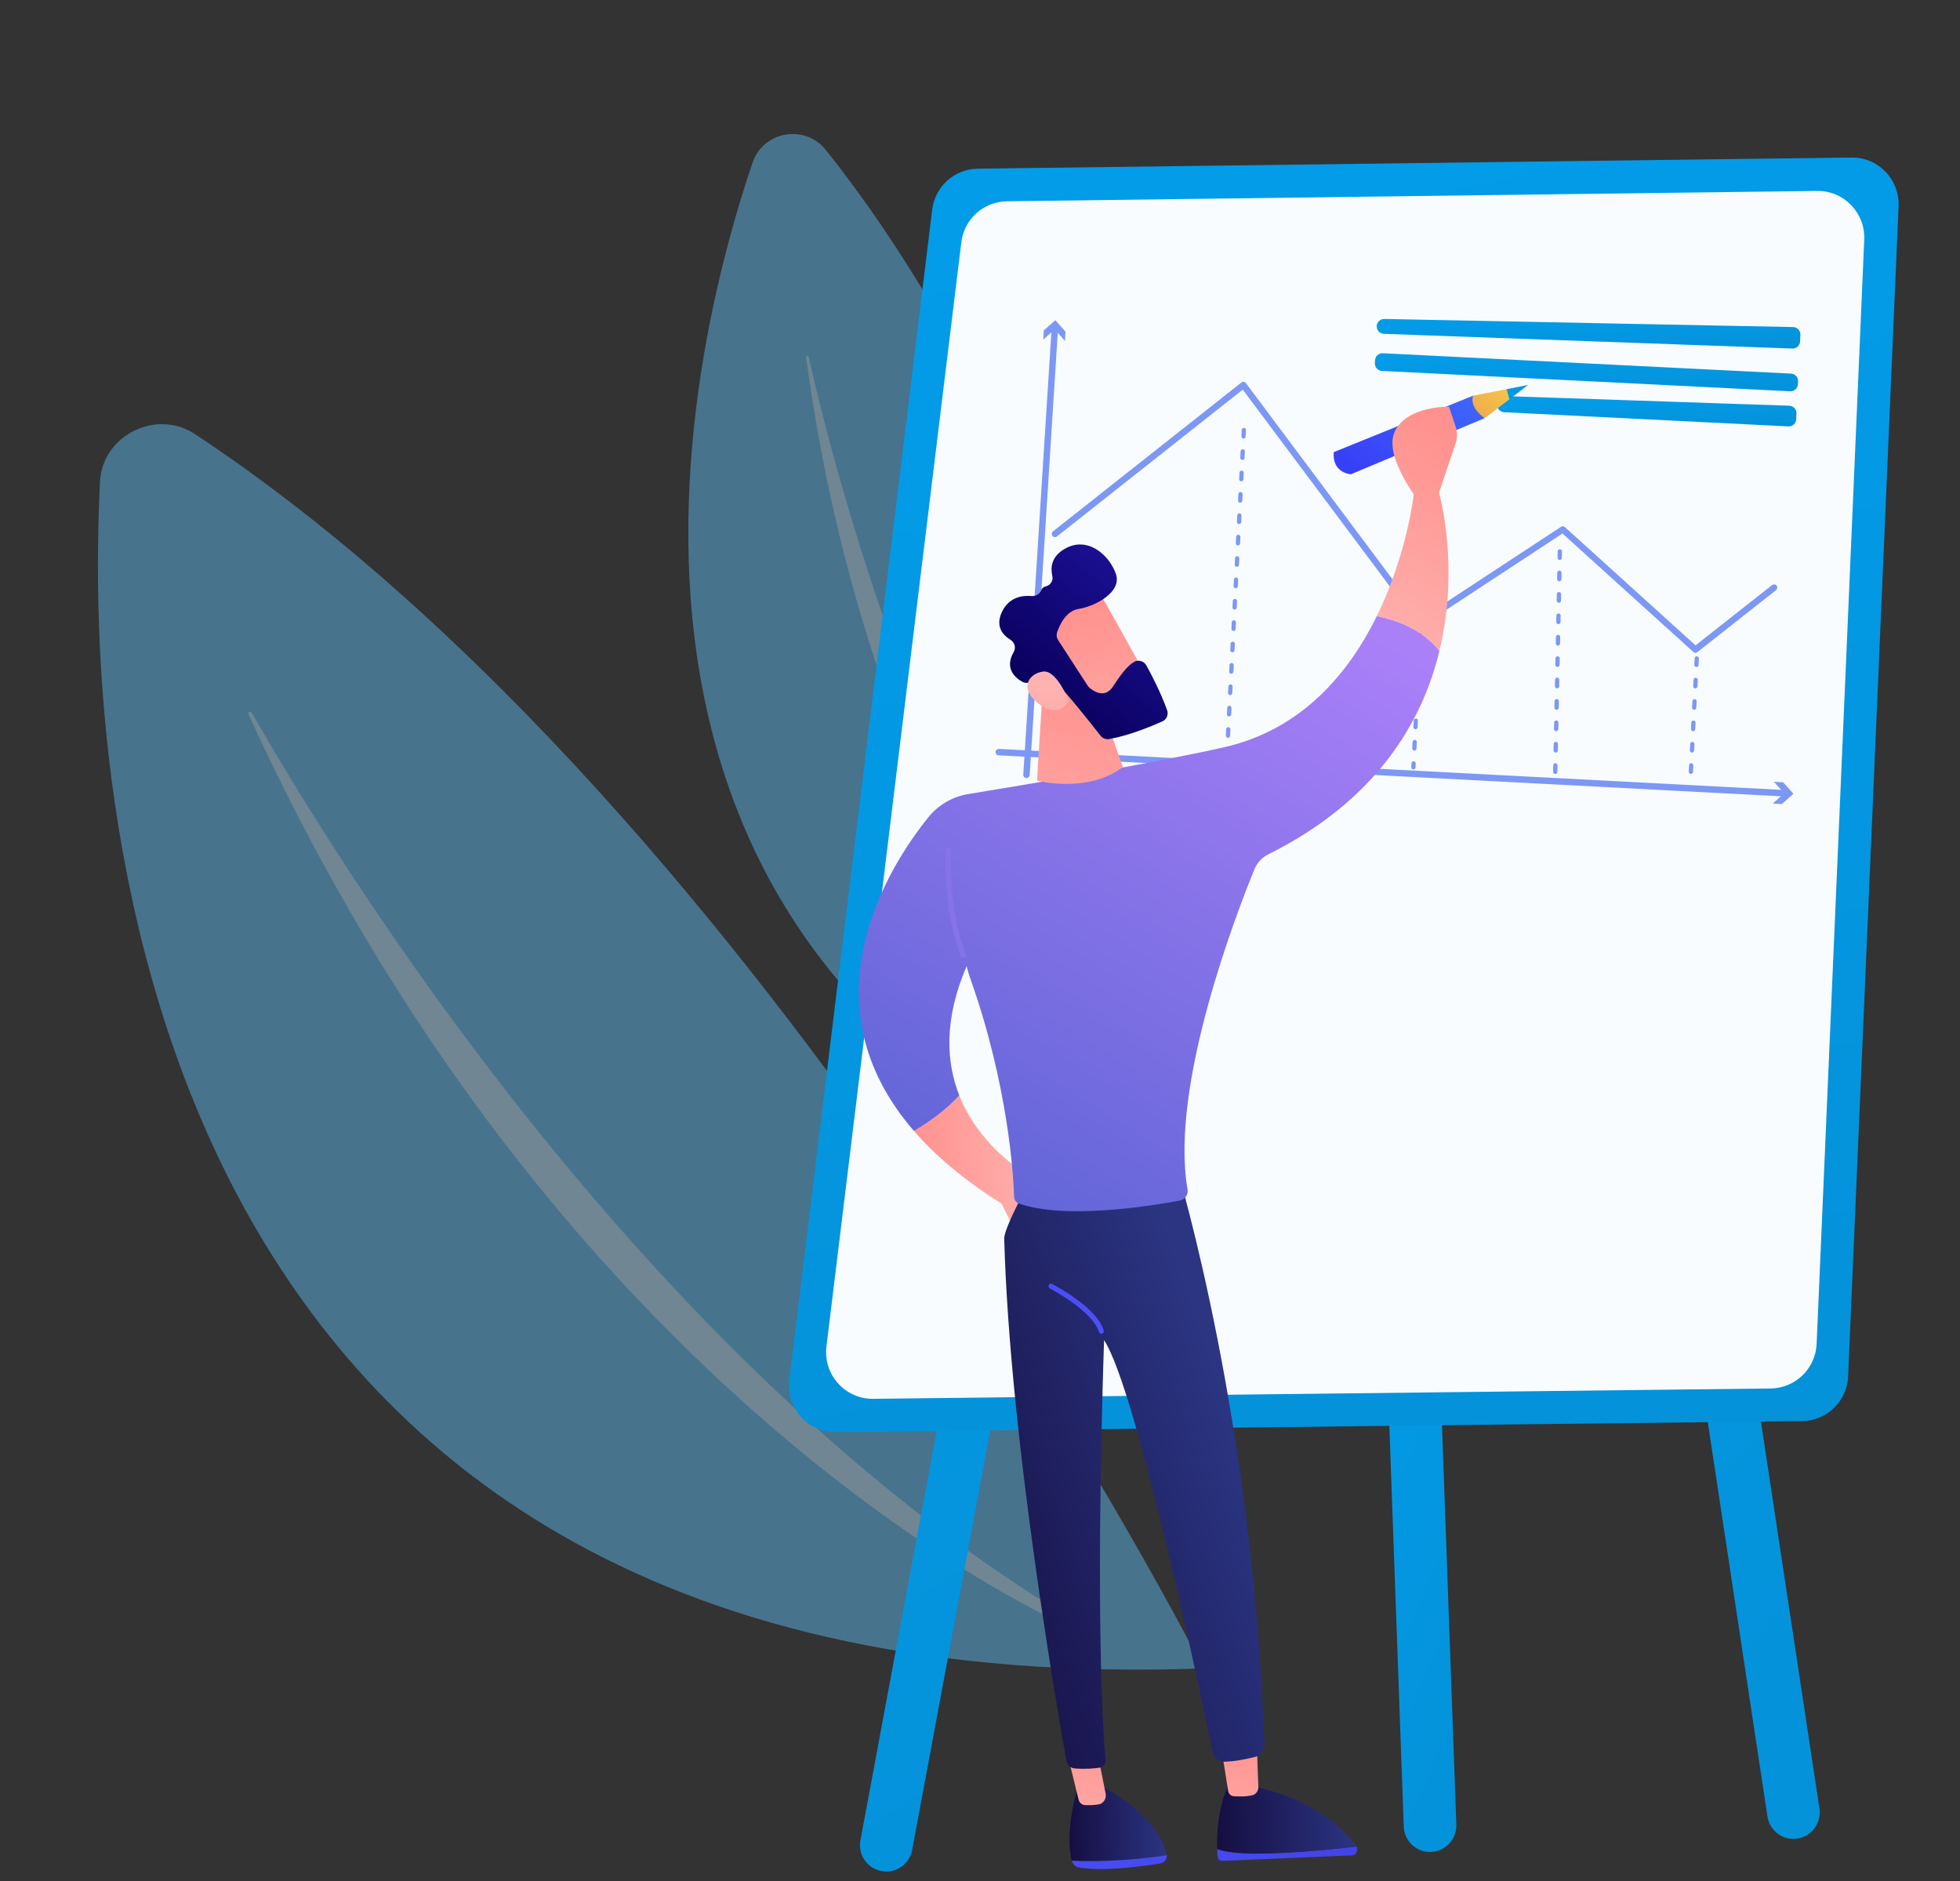 <?xml version="1.0" encoding="UTF-8"?> <svg xmlns="http://www.w3.org/2000/svg" width="497" height="477" viewBox="0 0 497 477" fill="none"><rect x="0" y="0" width="497" height="477" fill="#333333" stroke="none"/> <g clip-path="url(#clip0)"> <g opacity="0.5"> <path d="M305.083 423.023C305.083 423.023 195.491 206.641 49.426 110.052C39.607 103.56 25.934 110.406 25.352 122.142C21.454 200.633 32.799 432.949 305.083 423.023Z" fill="#5BB4E7"></path> <path opacity="0.5" d="M277.892 414.076C278.602 414.482 278.031 415.542 277.267 415.237C249.186 403.921 136.441 342.05 63.013 181.12C62.777 180.604 63.557 180.187 63.84 180.684C84.584 217.058 165.765 350.027 277.892 414.076Z" fill="white"></path> </g> <g opacity="0.5"> <path d="M319.039 311.741C319.039 311.741 288.434 137.043 209.42 38.043C204.107 31.389 193.545 33.204 190.816 41.271C172.55 95.195 133.888 259.755 319.039 311.741Z" fill="#5BB4E7"></path> <path opacity="0.5" d="M302.53 299.618C302.926 300.054 302.332 300.672 301.879 300.292C285.242 286.322 221.726 218.751 204.398 90.575C204.343 90.162 204.949 90.045 205.04 90.45C211.749 120.316 239.862 230.666 302.53 299.618Z" fill="white"></path> </g> <path d="M454.997 466.238C455.25 466.229 455.508 466.203 455.765 466.165C459.41 465.611 461.911 462.203 461.363 458.556L406.388 95.096C405.834 91.448 402.429 88.942 398.795 89.49C395.15 90.044 392.65 93.452 393.197 97.099L448.173 460.559C448.683 463.954 451.657 466.358 454.997 466.238Z" fill="url(#paint0_linear)"></path> <path d="M224.982 474.519C228.035 474.409 230.708 472.197 231.293 469.062L299.803 101.159C300.477 97.53 298.089 94.038 294.468 93.362C290.852 92.691 287.363 95.073 286.689 98.709L218.179 466.606C217.504 470.235 219.893 473.726 223.514 474.403C224.007 474.498 224.498 474.537 224.982 474.519Z" fill="url(#paint1_linear)"></path> <path d="M362.859 469.553C366.542 469.42 369.419 466.321 369.286 462.63L362.806 282.52C362.673 278.829 359.58 275.944 355.898 276.077C352.216 276.209 349.338 279.309 349.471 283L355.951 463.116C356.084 466.806 359.177 469.685 362.859 469.553Z" fill="url(#paint2_linear)"></path> <path d="M481.422 52.282L468.629 348.996C468.36 355.275 463.242 360.243 456.973 360.311L211.98 363.134C204.839 363.221 199.261 356.973 200.131 349.867L236.375 53.154C237.092 47.278 242.033 42.84 247.935 42.769L469.478 39.943C476.257 39.852 481.718 45.495 481.422 52.282Z" fill="url(#paint3_linear)"></path> <path opacity="0.97" d="M460.769 48.409L255.33 51.033C249.422 51.11 244.482 55.547 243.765 61.424L209.564 341.402C208.694 348.508 214.278 354.751 221.418 354.669L448.991 352.044C455.259 351.97 460.378 347.002 460.647 340.729L472.719 60.747C473.004 53.96 467.543 48.317 460.769 48.409Z" fill="white"></path> <path d="M351.019 80.867L454.682 82.926C455.747 82.95 456.578 83.845 456.527 84.908L456.446 86.581C456.393 87.615 455.527 88.413 454.495 88.372L350.913 84.64C349.865 84.604 349.045 83.708 349.097 82.657C349.15 81.639 350 80.847 351.019 80.867Z" fill="url(#paint4_linear)"></path> <path d="M348.667 91.356L348.63 92.068C348.578 93.108 349.381 93.999 350.418 94.046L453.928 99.208C454.966 99.261 455.854 98.456 455.901 97.416L455.938 96.704C455.99 95.664 455.187 94.773 454.15 94.726L350.646 89.564C349.603 89.516 348.719 90.316 348.667 91.356Z" fill="url(#paint5_linear)"></path> <path d="M379.624 102.226L379.607 102.536C379.554 103.576 380.358 104.467 381.395 104.515L453.488 108.11C454.526 108.163 455.414 107.358 455.461 106.318L455.532 104.849C455.585 103.797 454.764 102.902 453.716 102.866L381.563 100.424C380.543 100.398 379.677 101.197 379.624 102.226Z" fill="url(#paint6_linear)"></path> <path d="M429.952 165.502C429.749 165.509 429.538 165.438 429.375 165.291L396.198 135.273L360.744 158.558C360.387 158.791 359.905 158.707 359.651 158.366L315.13 98.785C309.739 103.047 272.869 132.189 268.019 136.014C267.669 136.292 267.155 136.232 266.877 135.875C266.6 135.524 266.66 135.008 267.011 134.73C272.222 130.622 314.352 97.324 314.773 96.987C314.943 96.851 315.166 96.793 315.381 96.819C315.595 96.845 315.797 96.962 315.927 97.138L360.489 156.779L395.827 133.571C396.135 133.368 396.541 133.399 396.815 133.648L429.946 163.629L449.341 148.352C449.697 148.074 450.205 148.135 450.483 148.491C450.76 148.842 450.7 149.358 450.344 149.636L430.413 165.339C430.281 165.434 430.12 165.496 429.952 165.502Z" fill="#7D97F4"></path> <path d="M311.117 192.493C311.1 192.493 311.083 192.494 311.066 192.494C310.767 192.477 310.538 192.226 310.556 191.926L310.638 190.298C310.655 189.998 310.912 189.769 311.205 189.787C311.504 189.804 311.733 190.056 311.715 190.355L311.633 191.983C311.621 192.26 311.392 192.483 311.117 192.493ZM311.394 187.072C311.378 187.072 311.361 187.073 311.344 187.074C311.045 187.056 310.816 186.805 310.834 186.505L310.916 184.877C310.933 184.578 311.184 184.349 311.483 184.366C311.782 184.384 312.01 184.635 311.993 184.934L311.911 186.562C311.904 186.839 311.676 187.062 311.394 187.072ZM311.678 181.651C311.661 181.651 311.644 181.652 311.627 181.653C311.328 181.635 311.1 181.384 311.117 181.084L311.199 179.456C311.217 179.157 311.467 178.928 311.766 178.945C312.065 178.963 312.294 179.214 312.276 179.514L312.194 181.141C312.188 181.424 311.953 181.641 311.678 181.651ZM311.961 176.23C311.944 176.23 311.928 176.231 311.911 176.232C311.612 176.214 311.383 175.963 311.401 175.663L311.483 174.035C311.5 173.736 311.756 173.506 312.05 173.524C312.349 173.542 312.577 173.793 312.56 174.093L312.478 175.72C312.465 176.003 312.237 176.22 311.961 176.23ZM312.239 170.815C312.222 170.815 312.206 170.816 312.189 170.817C311.89 170.799 311.661 170.548 311.679 170.248L311.761 168.62C311.778 168.321 312.029 168.092 312.328 168.109C312.627 168.126 312.855 168.378 312.838 168.677L312.756 170.305C312.749 170.582 312.52 170.805 312.239 170.815ZM312.523 165.394C312.506 165.394 312.489 165.395 312.472 165.396C312.173 165.378 311.945 165.127 311.962 164.827L312.044 163.199C312.062 162.9 312.318 162.67 312.611 162.688C312.91 162.706 313.139 162.957 313.121 163.256L313.039 164.884C313.027 165.161 312.798 165.384 312.523 165.394ZM312.806 159.973C312.789 159.973 312.772 159.974 312.756 159.975C312.457 159.957 312.228 159.706 312.245 159.406L312.328 157.778C312.345 157.479 312.601 157.249 312.895 157.267C313.194 157.285 313.422 157.536 313.405 157.836L313.323 159.463C313.31 159.74 313.082 159.963 312.806 159.973ZM313.084 154.552C313.067 154.553 313.05 154.553 313.033 154.554C312.734 154.536 312.506 154.285 312.523 153.985L312.605 152.358C312.623 152.058 312.873 151.829 313.172 151.846C313.471 151.864 313.7 152.115 313.683 152.415L313.6 154.043C313.594 154.325 313.365 154.542 313.084 154.552ZM313.367 149.131C313.351 149.132 313.334 149.132 313.317 149.133C313.018 149.115 312.789 148.864 312.807 148.565L312.889 146.937C312.906 146.637 313.163 146.408 313.456 146.425C313.755 146.443 313.983 146.694 313.966 146.994L313.884 148.622C313.872 148.904 313.643 149.121 313.367 149.131ZM313.651 143.716C313.634 143.716 313.617 143.717 313.601 143.718C313.302 143.7 313.073 143.449 313.09 143.149L313.172 141.521C313.19 141.222 313.446 140.992 313.74 141.01C314.039 141.028 314.267 141.279 314.25 141.578L314.168 143.206C314.155 143.483 313.927 143.706 313.651 143.716ZM313.929 138.295C313.912 138.296 313.895 138.296 313.878 138.297C313.579 138.279 313.351 138.028 313.368 137.728L313.45 136.101C313.468 135.801 313.718 135.572 314.017 135.589C314.316 135.607 314.545 135.858 314.528 136.158L314.445 137.786C314.438 138.062 314.21 138.285 313.929 138.295ZM314.212 132.874C314.196 132.875 314.179 132.875 314.162 132.876C313.863 132.858 313.634 132.607 313.652 132.307L313.734 130.68C313.751 130.38 314.007 130.151 314.301 130.168C314.6 130.186 314.828 130.437 314.811 130.737L314.729 132.365C314.716 132.642 314.488 132.864 314.212 132.874ZM314.496 127.453C314.479 127.454 314.462 127.454 314.445 127.455C314.146 127.438 313.918 127.186 313.935 126.887L314.017 125.259C314.035 124.959 314.291 124.73 314.584 124.747C314.883 124.765 315.112 125.016 315.094 125.316L315.012 126.944C315 127.221 314.771 127.443 314.496 127.453ZM314.774 122.032C314.757 122.033 314.74 122.034 314.723 122.034C314.424 122.017 314.195 121.765 314.213 121.466L314.295 119.838C314.312 119.538 314.563 119.309 314.862 119.327C315.161 119.344 315.39 119.595 315.372 119.895L315.29 121.523C315.283 121.805 315.055 122.022 314.774 122.032ZM315.057 116.617C315.04 116.618 315.024 116.618 315.007 116.619C314.708 116.601 314.479 116.35 314.496 116.05L314.579 114.423C314.596 114.123 314.852 113.894 315.146 113.911C315.445 113.929 315.673 114.18 315.656 114.48L315.574 116.108C315.561 116.385 315.333 116.607 315.057 116.617ZM315.341 111.196C315.324 111.197 315.307 111.197 315.29 111.198C314.991 111.18 314.763 110.929 314.78 110.629L314.862 109.002C314.879 108.702 315.13 108.473 315.429 108.49C315.728 108.508 315.957 108.759 315.939 109.059L315.857 110.687C315.845 110.964 315.616 111.186 315.341 111.196Z" fill="#7D97F4"></path> <path d="M358.416 195.096C358.4 195.096 358.383 195.097 358.366 195.097C358.067 195.08 357.838 194.829 357.856 194.529L357.91 193.528C357.927 193.229 358.178 193 358.477 193.017C358.776 193.035 359.004 193.286 358.987 193.586L358.933 194.586C358.92 194.863 358.692 195.086 358.416 195.096ZM358.666 190.302C358.649 190.303 358.632 190.303 358.616 190.304C358.317 190.286 358.088 190.035 358.105 189.735L358.188 188.108C358.205 187.808 358.461 187.579 358.755 187.596C359.054 187.614 359.282 187.865 359.265 188.165L359.183 189.793C359.17 190.07 358.942 190.292 358.666 190.302ZM358.944 184.881C358.927 184.882 358.91 184.883 358.893 184.883C358.594 184.866 358.366 184.614 358.383 184.315L358.465 182.687C358.483 182.387 358.739 182.158 359.032 182.176C359.331 182.193 359.56 182.444 359.543 182.744L359.46 184.372C359.454 184.649 359.225 184.871 358.944 184.881ZM359.227 179.46C359.211 179.461 359.194 179.462 359.177 179.462C358.878 179.445 358.649 179.193 358.667 178.894L358.749 177.266C358.766 176.966 359.017 176.737 359.316 176.755C359.615 176.772 359.843 177.023 359.826 177.323L359.744 178.951C359.731 179.228 359.503 179.45 359.227 179.46ZM359.511 174.039C359.494 174.04 359.477 174.041 359.46 174.041C359.161 174.024 358.933 173.772 358.95 173.473L359.032 171.845C359.05 171.545 359.306 171.316 359.599 171.334C359.898 171.351 360.127 171.602 360.109 171.902L360.027 173.53C360.015 173.813 359.786 174.029 359.511 174.039ZM359.789 168.619C359.772 168.619 359.755 168.62 359.738 168.62C359.439 168.603 359.211 168.352 359.228 168.052L359.31 166.424C359.327 166.125 359.578 165.895 359.877 165.913C360.176 165.93 360.405 166.182 360.387 166.481L360.305 168.109C360.298 168.392 360.07 168.609 359.789 168.619ZM360.072 163.203C360.055 163.204 360.039 163.205 360.022 163.205C359.723 163.188 359.494 162.936 359.512 162.637L359.594 161.009C359.611 160.709 359.862 160.48 360.161 160.498C360.46 160.515 360.688 160.766 360.671 161.066L360.589 162.694C360.576 162.971 360.348 163.193 360.072 163.203Z" fill="#7D97F4"></path> <path d="M394.388 196.233C394.377 196.233 394.366 196.234 394.355 196.234C394.056 196.228 393.816 195.977 393.822 195.678L393.854 194.052C393.86 193.753 394.105 193.507 394.409 193.518C394.708 193.525 394.947 193.776 394.941 194.075L394.91 195.701C394.903 195.994 394.675 196.223 394.388 196.233ZM394.503 190.807C394.492 190.807 394.48 190.808 394.469 190.808C394.171 190.802 393.931 190.551 393.937 190.252L393.968 188.626C393.975 188.326 394.214 188.086 394.523 188.092C394.822 188.098 395.062 188.349 395.056 188.649L395.024 190.275C395.018 190.568 394.784 190.797 394.503 190.807ZM394.617 185.381C394.606 185.381 394.595 185.381 394.583 185.382C394.285 185.376 394.045 185.125 394.051 184.826L394.083 183.2C394.089 182.9 394.328 182.66 394.638 182.666C394.936 182.672 395.176 182.923 395.17 183.222L395.138 184.849C395.132 185.142 394.898 185.371 394.617 185.381ZM394.732 179.955C394.72 179.955 394.709 179.955 394.698 179.956C394.399 179.95 394.159 179.699 394.166 179.399L394.197 177.773C394.203 177.474 394.442 177.234 394.752 177.24C395.051 177.246 395.291 177.497 395.284 177.796L395.253 179.422C395.247 179.716 395.013 179.944 394.732 179.955ZM394.84 174.529C394.829 174.529 394.818 174.529 394.807 174.53C394.508 174.524 394.268 174.273 394.274 173.973L394.312 172.347C394.318 172.048 394.568 171.808 394.866 171.814C395.165 171.82 395.405 172.071 395.399 172.37L395.362 173.996C395.355 174.29 395.127 174.518 394.84 174.529ZM394.955 169.102C394.943 169.103 394.932 169.103 394.921 169.104C394.622 169.097 394.383 168.847 394.389 168.547L394.42 166.921C394.426 166.622 394.671 166.382 394.975 166.388C395.274 166.394 395.514 166.645 395.508 166.944L395.476 168.57C395.47 168.864 395.241 169.092 394.955 169.102ZM395.069 163.676C395.058 163.677 395.047 163.677 395.035 163.677C394.737 163.671 394.497 163.42 394.503 163.121L394.535 161.495C394.541 161.196 394.78 160.956 395.09 160.962C395.388 160.968 395.628 161.219 395.622 161.518L395.59 163.144C395.584 163.438 395.356 163.666 395.069 163.676ZM395.183 158.25C395.172 158.251 395.161 158.251 395.15 158.251C394.851 158.245 394.612 158 394.617 157.695L394.649 156.069C394.655 155.77 394.894 155.53 395.204 155.536C395.503 155.542 395.742 155.793 395.736 156.092L395.705 157.718C395.698 158.012 395.47 158.24 395.183 158.25ZM395.298 152.824C395.287 152.824 395.275 152.825 395.264 152.825C394.966 152.819 394.726 152.568 394.732 152.269L394.763 150.643C394.77 150.344 395.009 150.104 395.318 150.109C395.617 150.116 395.857 150.366 395.851 150.666L395.819 152.292C395.813 152.585 395.585 152.814 395.298 152.824ZM395.412 147.398C395.401 147.398 395.39 147.399 395.378 147.399C395.08 147.393 394.84 147.142 394.846 146.843L394.878 145.217C394.884 144.917 395.134 144.677 395.433 144.683C395.731 144.689 395.971 144.94 395.965 145.24L395.933 146.866C395.927 147.159 395.693 147.388 395.412 147.398ZM395.527 141.972C395.515 141.972 395.504 141.972 395.493 141.973C395.194 141.967 394.954 141.716 394.961 141.416L394.992 139.79C394.998 139.491 395.243 139.251 395.547 139.257C395.846 139.263 396.086 139.514 396.079 139.813L396.048 141.439C396.042 141.733 395.808 141.962 395.527 141.972Z" fill="#7D97F4"></path> <path d="M428.783 196.22C428.766 196.22 428.749 196.221 428.732 196.222C428.433 196.204 428.204 195.953 428.222 195.653L428.304 194.025C428.321 193.726 428.578 193.496 428.871 193.514C429.17 193.532 429.399 193.783 429.381 194.083L429.299 195.71C429.287 195.993 429.058 196.21 428.783 196.22ZM429.066 190.805C429.049 190.805 429.033 190.806 429.016 190.806C428.717 190.789 428.488 190.538 428.505 190.238L428.588 188.61C428.605 188.31 428.856 188.081 429.155 188.099C429.454 188.116 429.682 188.368 429.665 188.667L429.583 190.295C429.57 190.572 429.342 190.795 429.066 190.805ZM429.344 185.384C429.327 185.384 429.31 185.385 429.294 185.386C428.995 185.368 428.766 185.117 428.783 184.817L428.865 183.189C428.883 182.89 429.139 182.66 429.433 182.678C429.731 182.695 429.96 182.947 429.943 183.246L429.861 184.874C429.854 185.151 429.625 185.374 429.344 185.384ZM429.628 179.963C429.611 179.963 429.594 179.964 429.577 179.965C429.278 179.947 429.049 179.696 429.067 179.396L429.149 177.768C429.166 177.469 429.417 177.24 429.716 177.257C430.015 177.275 430.244 177.526 430.226 177.825L430.144 179.453C430.131 179.73 429.903 179.953 429.628 179.963ZM429.911 174.542C429.894 174.542 429.877 174.543 429.86 174.544C429.561 174.526 429.333 174.275 429.35 173.975L429.432 172.347C429.45 172.048 429.7 171.819 429.999 171.836C430.298 171.854 430.527 172.105 430.51 172.405L430.427 174.032C430.415 174.309 430.186 174.532 429.911 174.542ZM430.189 169.121C430.172 169.122 430.155 169.122 430.138 169.123C429.839 169.105 429.611 168.854 429.628 168.554L429.71 166.927C429.728 166.627 429.984 166.398 430.277 166.415C430.576 166.433 430.805 166.684 430.787 166.984L430.705 168.612C430.699 168.894 430.47 169.111 430.189 169.121Z" fill="#7D97F4"></path> <path d="M260.317 197.277C260.289 197.278 260.26 197.279 260.232 197.274C259.786 197.245 259.446 196.857 259.475 196.41L266.68 82.982C266.709 82.535 267.097 82.194 267.542 82.223C267.988 82.252 268.329 82.64 268.3 83.087L261.094 196.515C261.07 196.934 260.727 197.262 260.317 197.277Z" fill="#7D97F4"></path> <path d="M264.54 86.094L267.465 83.512L270.036 86.444L270.183 84.108L267.612 81.177L264.687 83.753L264.54 86.094Z" fill="#7D97F4"></path> <path d="M452.936 201.963C452.913 201.964 452.885 201.965 452.863 201.96L253.213 191.512C252.768 191.489 252.422 191.106 252.445 190.654C252.468 190.207 252.855 189.861 253.301 189.884L452.95 200.332C453.396 200.356 453.742 200.738 453.719 201.191C453.695 201.615 453.352 201.948 452.936 201.963Z" fill="#7D97F4"></path> <path d="M449.526 203.739L452.422 201.124L449.812 198.222L452.147 198.347L454.756 201.249L451.861 203.858L449.526 203.739Z" fill="#7D97F4"></path> <path d="M295.868 470.395C295.867 470.209 295.844 470.029 295.792 469.839C292.637 458.962 278.679 452.62 278.679 452.62L273.264 453.244C270.486 463.031 271.104 468.95 271.7 471.575C271.714 471.647 271.739 471.72 271.764 471.787C276.259 472.031 285.494 471.959 295.868 470.395Z" fill="url(#paint7_linear)"></path> <path d="M271.764 471.792C272.038 472.668 272.714 473.332 273.553 473.477C279.976 474.589 290.068 473.148 294.304 472.437C295.238 472.279 295.893 471.387 295.874 470.4C285.494 471.958 276.259 472.031 271.764 471.792Z" fill="url(#paint8_linear)"></path> <path d="M338.201 114.633L373.522 100.323L376.485 106.017L342.552 120.248C342.552 120.248 337.752 119.992 338.201 114.633Z" fill="url(#paint9_linear)"></path> <path d="M373.516 100.324C372.58 103.562 376.485 106.017 376.485 106.017L382.807 101.18C382.425 100.28 382.181 99.425 382.03 98.669L373.516 100.324Z" fill="url(#paint10_linear)"></path> <path d="M382.035 98.669C382.186 99.431 382.431 100.279 382.812 101.18L387.485 97.604L382.035 98.669Z" fill="url(#paint11_linear)"></path> <path d="M243.239 277.727C240.011 281.437 235.182 284.72 231.777 286.777C237.203 293.025 244.456 299.213 253.988 305.184L256.862 311.072L265.022 300.521C265.022 300.521 249.444 293.437 243.239 277.727Z" fill="url(#paint12_linear)"></path> <path d="M270.785 445.214L273.484 456.232C273.682 457.037 274.328 457.629 275.084 457.669C276.009 457.721 277.332 457.724 278.646 457.485C279.826 457.267 280.609 456.026 280.354 454.738L278.397 444.94L270.785 445.214Z" fill="url(#paint13_linear)"></path> <path d="M319.412 469.965C313.407 470.012 310.278 469.414 308.647 468.818C308.663 469.415 308.69 470.024 308.73 470.654C308.776 471.329 309.29 471.847 309.903 471.819L342.84 470.42C343.891 470.376 344.46 469.132 343.969 468.179C339.67 468.695 328.697 469.891 319.412 469.965Z" fill="url(#paint14_linear)"></path> <path d="M343.98 468.178C343.938 468.095 343.901 468.012 343.842 467.935C340.784 463.966 333.082 456.119 318.316 453.123L311.28 453.157C311.28 453.157 308.351 458.718 308.652 468.812C310.278 469.414 313.407 470.006 319.417 469.959C328.697 469.891 339.67 468.695 343.98 468.178Z" fill="url(#paint15_linear)"></path> <path d="M309.592 442.531C309.69 443.052 310.938 450.997 311.42 454.077C311.537 454.806 312.086 455.356 312.758 455.417C313.96 455.515 315.899 455.58 317.579 455.17C318.483 454.951 319.114 454.048 319.077 453.023L318.627 440.502L309.592 442.531Z" fill="url(#paint16_linear)"></path> <path d="M298.716 297.17C298.716 297.17 317.982 361.096 320.595 442.321C320.643 443.804 319.649 445.12 318.215 445.476C316.1 446.004 312.988 446.652 310.394 446.672C309.01 446.682 307.815 445.698 307.535 444.337C304.654 430.46 288.191 352.283 279.967 339.794C279.967 339.794 277.378 410.041 280.322 446.332C280.394 447.232 279.764 448.045 278.868 448.178C277.514 448.385 275.342 448.582 272.56 448.389C271.505 448.314 270.627 447.55 270.438 446.507C268.32 434.752 256.047 364.758 254.639 314.069C254.559 311.211 261.629 298.516 261.629 298.516L298.716 297.182L298.716 297.17Z" fill="url(#paint17_linear)"></path> <path d="M349.125 156.2C342.187 170.341 330.351 184.945 310.4 189.46C291.979 193.632 258.842 199.158 245.517 201.33C241.51 201.982 237.899 204.103 235.356 207.275C225.277 219.853 203.395 254.092 231.777 286.771C235.182 284.714 240.012 281.431 243.239 277.721C239.925 269.338 239.293 258.494 245.111 244.958C245.362 246.004 245.67 247.042 246.027 248.056C255.7 275.315 256.992 298.237 257.159 303.529C257.185 304.245 257.636 304.877 258.309 305.124C269.904 309.305 291.798 305.781 299.146 304.411C300.493 304.159 301.359 302.864 301.124 301.513C296.551 275.329 313.597 231.373 318.114 220.35C318.777 218.735 319.996 217.416 321.556 216.643C349.19 202.898 360.695 182.849 365.007 165.012C360.522 159.401 353.791 157.121 349.125 156.2Z" fill="url(#paint18_linear)"></path> <path d="M365.007 165.006C370.235 143.384 364.901 124.996 364.901 124.996L358.503 125.227C358.503 125.227 356.86 140.423 349.119 156.195C353.791 157.122 360.521 159.401 365.007 165.006Z" fill="url(#paint19_linear)"></path> <path d="M360.881 128.566C360.881 128.566 350.683 116.266 353.611 109.565C356.54 102.864 367.418 103.11 367.418 103.11L369.128 108.217C369.576 109.561 369.577 111.016 369.125 112.358L363.703 128.458L360.881 128.56L360.881 128.566Z" fill="url(#paint20_linear)"></path> <path d="M264.356 175.302L262.963 197.932C262.963 197.932 275.761 201.297 284.73 194.458L277.522 174.197L264.356 175.302Z" fill="url(#paint21_linear)"></path> <path d="M278.116 149.074C278.43 149.35 291.872 173.607 291.872 173.607L277.891 181.005L261.742 159.914C261.747 159.909 272.843 144.445 278.116 149.074Z" fill="url(#paint22_linear)"></path> <path d="M268.06 160.28C267.83 160.948 267.919 161.678 268.3 162.274L275.822 173.874C275.935 174.051 276.07 174.209 276.227 174.345C277.099 175.103 280.071 177.293 282.196 174.09C284.006 171.362 285.707 168.881 287.583 167.815C288.68 167.194 290.074 167.606 290.683 168.713C291.936 170.992 294.372 175.644 295.956 180.084C296.35 181.198 295.815 182.425 294.74 182.909C291.904 184.185 286.285 186.503 281.256 187.383C280.428 187.526 279.594 187.206 279.075 186.548C276.792 183.639 270.37 175.52 268.204 173.511C266.189 171.642 262.634 172.504 261.031 173.024C260.425 173.221 259.77 173.16 259.213 172.852C257.535 171.92 254.591 169.56 257.055 165.296C257.67 164.236 257.288 162.867 256.241 162.228C254.37 161.088 252.299 158.894 254.061 155.158C255.845 151.376 259.251 150.92 261.589 151.124C262.622 151.211 263.648 150.632 264.013 149.654C264.172 149.22 264.507 148.841 265.149 148.688C266.36 148.396 267.123 147.246 266.838 146.032C266.352 143.945 266.563 141.207 269.841 139.238C275.859 135.636 281.432 140.954 282.971 145.559C284.504 150.164 277.758 153.696 273.46 154.404C270.309 154.906 268.697 158.44 268.06 160.28Z" fill="url(#paint23_linear)"></path> <path d="M271.03 177.759C271.03 177.759 268.01 169.85 264.529 170.269C261.043 170.688 258.419 174.275 262.895 178.041C268.451 182.732 271.03 177.759 271.03 177.759Z" fill="url(#paint24_linear)"></path> <path d="M243.884 242.943C238.825 230.475 239.946 215.162 239.958 215.009L241.233 215.11C241.222 215.262 240.124 230.282 245.071 242.46L243.884 242.943Z" fill="#8773E9"></path> <path d="M279.29 338.165C279.009 338.175 278.738 337.993 278.654 337.709C277.053 332.327 266.32 326.738 266.211 326.68C265.896 326.517 265.775 326.132 265.932 325.816C266.095 325.5 266.479 325.379 266.795 325.542C267.254 325.78 278.125 331.442 279.88 337.343C279.982 337.683 279.786 338.04 279.452 338.137C279.397 338.156 279.341 338.164 279.29 338.165Z" fill="url(#paint25_linear)"></path> </g> <defs> <linearGradient id="paint0_linear" x1="402.828" y1="22.251" x2="707.541" y2="303.882" gradientUnits="userSpaceOnUse"> <stop offset="0.004" stop-color="#029EEC"></stop> <stop offset="1" stop-color="#058FD5"></stop> </linearGradient> <linearGradient id="paint1_linear" x1="223.547" y1="28.701" x2="495.76" y2="457.903" gradientUnits="userSpaceOnUse"> <stop offset="0.004" stop-color="#029EEC"></stop> <stop offset="1" stop-color="#058FD5"></stop> </linearGradient> <linearGradient id="paint2_linear" x1="350.983" y1="241.964" x2="468.686" y2="292.131" gradientUnits="userSpaceOnUse"> <stop offset="0.004" stop-color="#029EEC"></stop> <stop offset="1" stop-color="#058FD5"></stop> </linearGradient> <linearGradient id="paint3_linear" x1="252.26" y1="-14.928" x2="350.296" y2="473.99" gradientUnits="userSpaceOnUse"> <stop offset="0.004" stop-color="#029EEC"></stop> <stop offset="1" stop-color="#058FD5"></stop> </linearGradient> <linearGradient id="paint4_linear" x1="372.958" y1="78.086" x2="373.854" y2="95.525" gradientUnits="userSpaceOnUse"> <stop offset="0.004" stop-color="#029EEC"></stop> <stop offset="1" stop-color="#058FD5"></stop> </linearGradient> <linearGradient id="paint5_linear" x1="372.405" y1="86.407" x2="373.533" y2="107.16" gradientUnits="userSpaceOnUse"> <stop offset="0.004" stop-color="#029EEC"></stop> <stop offset="1" stop-color="#058FD5"></stop> </linearGradient> <linearGradient id="paint6_linear" x1="396.419" y1="98.065" x2="397.311" y2="114.023" gradientUnits="userSpaceOnUse"> <stop offset="0.004" stop-color="#029EEC"></stop> <stop offset="1" stop-color="#058FD5"></stop> </linearGradient> <linearGradient id="paint7_linear" x1="295.548" y1="461.641" x2="271.023" y2="462.524" gradientUnits="userSpaceOnUse"> <stop stop-color="#2B3582"></stop> <stop offset="1" stop-color="#150E42"></stop> </linearGradient> <linearGradient id="paint8_linear" x1="331.386" y1="431.316" x2="244.521" y2="504.555" gradientUnits="userSpaceOnUse"> <stop stop-color="#4042E2"></stop> <stop offset="1" stop-color="#4F52FF"></stop> </linearGradient> <linearGradient id="paint9_linear" x1="437.901" y1="20.415" x2="346.65" y2="121.792" gradientUnits="userSpaceOnUse"> <stop stop-color="#53D8FF"></stop> <stop offset="1" stop-color="#3840F7"></stop> </linearGradient> <linearGradient id="paint10_linear" x1="392.312" y1="83.28" x2="347.272" y2="138.65" gradientUnits="userSpaceOnUse"> <stop stop-color="#FDF53F"></stop> <stop offset="1" stop-color="#D93C65"></stop> </linearGradient> <linearGradient id="paint11_linear" x1="383.209" y1="97.154" x2="383.877" y2="102.387" gradientUnits="userSpaceOnUse"> <stop offset="0.004" stop-color="#029EEC"></stop> <stop offset="1" stop-color="#058FD5"></stop> </linearGradient> <linearGradient id="paint12_linear" x1="232.072" y1="295.045" x2="264.781" y2="293.868" gradientUnits="userSpaceOnUse"> <stop stop-color="#FF928E"></stop> <stop offset="1" stop-color="#FEB3B1"></stop> </linearGradient> <linearGradient id="paint13_linear" x1="276.842" y1="434.294" x2="273.611" y2="475.442" gradientUnits="userSpaceOnUse"> <stop stop-color="#FF928E"></stop> <stop offset="1" stop-color="#FEB3B1"></stop> </linearGradient> <linearGradient id="paint14_linear" x1="347.965" y1="450.979" x2="261.102" y2="524.219" gradientUnits="userSpaceOnUse"> <stop stop-color="#4042E2"></stop> <stop offset="1" stop-color="#4F52FF"></stop> </linearGradient> <linearGradient id="paint15_linear" x1="343.697" y1="460.563" x2="308.39" y2="461.834" gradientUnits="userSpaceOnUse"> <stop stop-color="#2B3582"></stop> <stop offset="1" stop-color="#150E42"></stop> </linearGradient> <linearGradient id="paint16_linear" x1="315.162" y1="437.304" x2="311.931" y2="478.452" gradientUnits="userSpaceOnUse"> <stop stop-color="#FF928E"></stop> <stop offset="1" stop-color="#FEB3B1"></stop> </linearGradient> <linearGradient id="paint17_linear" x1="298.192" y1="317.058" x2="216.912" y2="345.286" gradientUnits="userSpaceOnUse"> <stop stop-color="#2B3582"></stop> <stop offset="1" stop-color="#150E42"></stop> </linearGradient> <linearGradient id="paint18_linear" x1="334.267" y1="149.443" x2="240.025" y2="300.518" gradientUnits="userSpaceOnUse"> <stop stop-color="#AA80F9"></stop> <stop offset="0.996" stop-color="#6165D7"></stop> </linearGradient> <linearGradient id="paint19_linear" x1="378.861" y1="118.987" x2="347.802" y2="166.218" gradientUnits="userSpaceOnUse"> <stop stop-color="#FF928E"></stop> <stop offset="1" stop-color="#FEB3B1"></stop> </linearGradient> <linearGradient id="paint20_linear" x1="364.698" y1="109.674" x2="333.639" y2="156.904" gradientUnits="userSpaceOnUse"> <stop stop-color="#FF928E"></stop> <stop offset="1" stop-color="#FEB3B1"></stop> </linearGradient> <linearGradient id="paint21_linear" x1="277.653" y1="168.784" x2="262.474" y2="246.892" gradientUnits="userSpaceOnUse"> <stop stop-color="#FF928E"></stop> <stop offset="1" stop-color="#FEB3B1"></stop> </linearGradient> <linearGradient id="paint22_linear" x1="274.149" y1="153.891" x2="284.876" y2="205.567" gradientUnits="userSpaceOnUse"> <stop stop-color="#FF928E"></stop> <stop offset="1" stop-color="#FEB3B1"></stop> </linearGradient> <linearGradient id="paint23_linear" x1="265.763" y1="178.838" x2="290.816" y2="150.296" gradientUnits="userSpaceOnUse"> <stop stop-color="#09005D"></stop> <stop offset="1" stop-color="#1A0F91"></stop> </linearGradient> <linearGradient id="paint24_linear" x1="268.541" y1="210.927" x2="265.651" y2="174.467" gradientUnits="userSpaceOnUse"> <stop stop-color="#FF928E"></stop> <stop offset="1" stop-color="#FEB3B1"></stop> </linearGradient> <linearGradient id="paint25_linear" x1="282.302" y1="313.503" x2="270.499" y2="336.343" gradientUnits="userSpaceOnUse"> <stop stop-color="#4042E2"></stop> <stop offset="1" stop-color="#4F52FF"></stop> </linearGradient> <clipPath id="clip0"> <rect width="496.294" height="476.281" fill="white" transform="translate(0.056 0.325)"></rect> </clipPath> </defs> </svg> 
